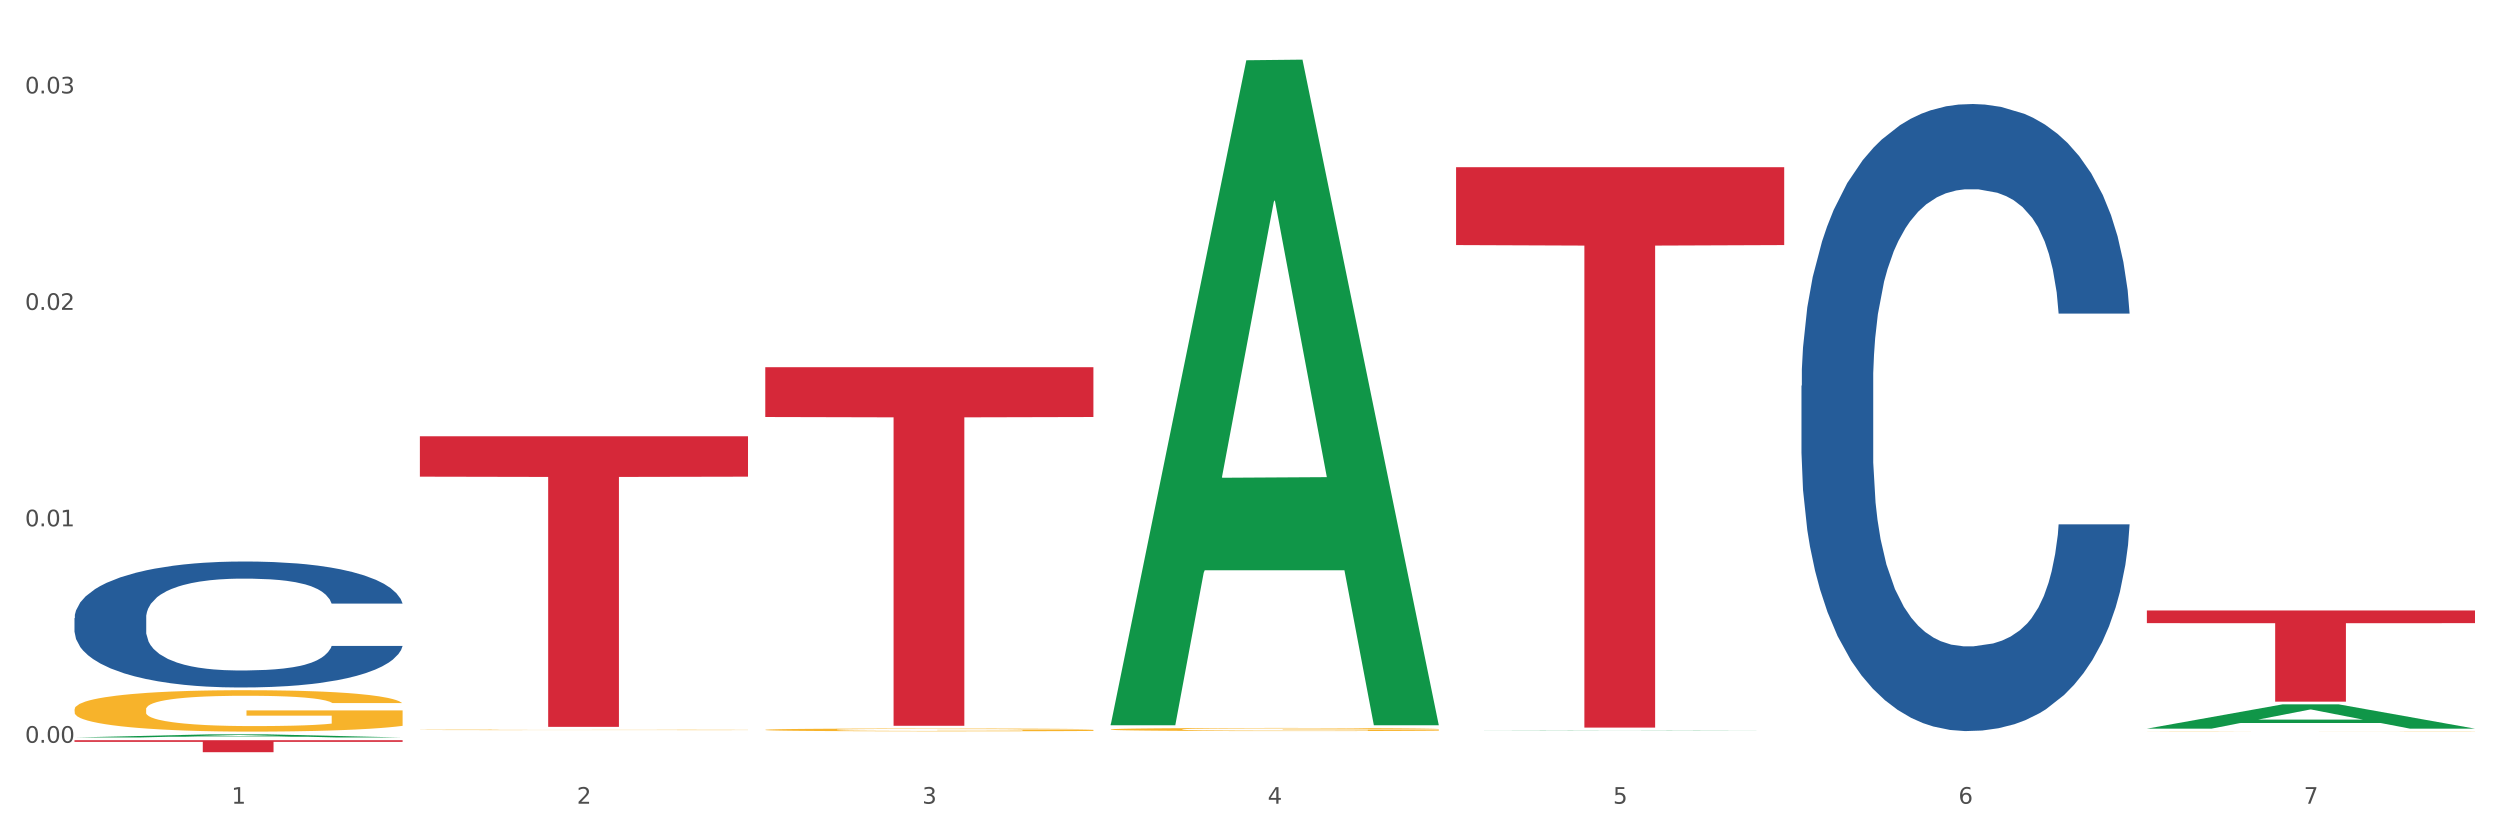 <?xml version="1.0" encoding="utf-8" standalone="no"?>
<!DOCTYPE svg PUBLIC "-//W3C//DTD SVG 1.1//EN"
  "http://www.w3.org/Graphics/SVG/1.1/DTD/svg11.dtd">
<svg xmlns:xlink="http://www.w3.org/1999/xlink" width="1080pt" height="360pt" viewBox="0 0 1080 360" xmlns="http://www.w3.org/2000/svg" version="1.1">
 <rect x="0" y="0" width="1080" height="360" fill="#333333" stroke="none"/>
 <defs>
  <style type="text/css">*{stroke-linejoin: round; stroke-linecap: butt}</style>
 </defs>
 <g id="figure_1">
  <g id="patch_1">
   <path d="M 0 360 
L 1080 360 
L 1080 0 
L 0 0 
z
" style="fill: #ffffff; stroke: #ffffff; stroke-linejoin: miter"/>
  </g>
  <g id="axes_1">
   <g id="matplotlib.axis_1">
    <g id="xtick_1">
     <g id="text_1">
      <!-- 1 -->
      <g style="fill: #4d4d4d" transform="translate(99.997 347.204) scale(0.096 -0.096)">
       <defs>
        <path id="DejaVuSans-31" d="M 794 531 
L 1825 531 
L 1825 4091 
L 703 3866 
L 703 4441 
L 1819 4666 
L 2450 4666 
L 2450 531 
L 3481 531 
L 3481 0 
L 794 0 
L 794 531 
z
" transform="scale(0.016)"/>
       </defs>
       <use xlink:href="#DejaVuSans-31"/>
      </g>
     </g>
    </g>
    <g id="xtick_2">
     <g id="text_2">
      <!-- 2 -->
      <g style="fill: #4d4d4d" transform="translate(249.209 347.204) scale(0.096 -0.096)">
       <defs>
        <path id="DejaVuSans-32" d="M 1228 531 
L 3431 531 
L 3431 0 
L 469 0 
L 469 531 
Q 828 903 1448 1529 
Q 2069 2156 2228 2338 
Q 2531 2678 2651 2914 
Q 2772 3150 2772 3378 
Q 2772 3750 2511 3984 
Q 2250 4219 1831 4219 
Q 1534 4219 1204 4116 
Q 875 4013 500 3803 
L 500 4441 
Q 881 4594 1212 4672 
Q 1544 4750 1819 4750 
Q 2544 4750 2975 4387 
Q 3406 4025 3406 3419 
Q 3406 3131 3298 2873 
Q 3191 2616 2906 2266 
Q 2828 2175 2409 1742 
Q 1991 1309 1228 531 
z
" transform="scale(0.016)"/>
       </defs>
       <use xlink:href="#DejaVuSans-32"/>
      </g>
     </g>
    </g>
    <g id="xtick_3">
     <g id="text_3">
      <!-- 3 -->
      <g style="fill: #4d4d4d" transform="translate(398.421 347.204) scale(0.096 -0.096)">
       <defs>
        <path id="DejaVuSans-33" d="M 2597 2516 
Q 3050 2419 3304 2112 
Q 3559 1806 3559 1356 
Q 3559 666 3084 287 
Q 2609 -91 1734 -91 
Q 1441 -91 1130 -33 
Q 819 25 488 141 
L 488 750 
Q 750 597 1062 519 
Q 1375 441 1716 441 
Q 2309 441 2620 675 
Q 2931 909 2931 1356 
Q 2931 1769 2642 2001 
Q 2353 2234 1838 2234 
L 1294 2234 
L 1294 2753 
L 1863 2753 
Q 2328 2753 2575 2939 
Q 2822 3125 2822 3475 
Q 2822 3834 2567 4026 
Q 2313 4219 1838 4219 
Q 1578 4219 1281 4162 
Q 984 4106 628 3988 
L 628 4550 
Q 988 4650 1302 4700 
Q 1616 4750 1894 4750 
Q 2613 4750 3031 4423 
Q 3450 4097 3450 3541 
Q 3450 3153 3228 2886 
Q 3006 2619 2597 2516 
z
" transform="scale(0.016)"/>
       </defs>
       <use xlink:href="#DejaVuSans-33"/>
      </g>
     </g>
    </g>
    <g id="xtick_4">
     <g id="text_4">
      <!-- 4 -->
      <g style="fill: #4d4d4d" transform="translate(547.634 347.204) scale(0.096 -0.096)">
       <defs>
        <path id="DejaVuSans-34" d="M 2419 4116 
L 825 1625 
L 2419 1625 
L 2419 4116 
z
M 2253 4666 
L 3047 4666 
L 3047 1625 
L 3713 1625 
L 3713 1100 
L 3047 1100 
L 3047 0 
L 2419 0 
L 2419 1100 
L 313 1100 
L 313 1709 
L 2253 4666 
z
" transform="scale(0.016)"/>
       </defs>
       <use xlink:href="#DejaVuSans-34"/>
      </g>
     </g>
    </g>
    <g id="xtick_5">
     <g id="text_5">
      <!-- 5 -->
      <g style="fill: #4d4d4d" transform="translate(696.846 347.204) scale(0.096 -0.096)">
       <defs>
        <path id="DejaVuSans-35" d="M 691 4666 
L 3169 4666 
L 3169 4134 
L 1269 4134 
L 1269 2991 
Q 1406 3038 1543 3061 
Q 1681 3084 1819 3084 
Q 2600 3084 3056 2656 
Q 3513 2228 3513 1497 
Q 3513 744 3044 326 
Q 2575 -91 1722 -91 
Q 1428 -91 1123 -41 
Q 819 9 494 109 
L 494 744 
Q 775 591 1075 516 
Q 1375 441 1709 441 
Q 2250 441 2565 725 
Q 2881 1009 2881 1497 
Q 2881 1984 2565 2268 
Q 2250 2553 1709 2553 
Q 1456 2553 1204 2497 
Q 953 2441 691 2322 
L 691 4666 
z
" transform="scale(0.016)"/>
       </defs>
       <use xlink:href="#DejaVuSans-35"/>
      </g>
     </g>
    </g>
    <g id="xtick_6">
     <g id="text_6">
      <!-- 6 -->
      <g style="fill: #4d4d4d" transform="translate(846.058 347.204) scale(0.096 -0.096)">
       <defs>
        <path id="DejaVuSans-36" d="M 2113 2584 
Q 1688 2584 1439 2293 
Q 1191 2003 1191 1497 
Q 1191 994 1439 701 
Q 1688 409 2113 409 
Q 2538 409 2786 701 
Q 3034 994 3034 1497 
Q 3034 2003 2786 2293 
Q 2538 2584 2113 2584 
z
M 3366 4563 
L 3366 3988 
Q 3128 4100 2886 4159 
Q 2644 4219 2406 4219 
Q 1781 4219 1451 3797 
Q 1122 3375 1075 2522 
Q 1259 2794 1537 2939 
Q 1816 3084 2150 3084 
Q 2853 3084 3261 2657 
Q 3669 2231 3669 1497 
Q 3669 778 3244 343 
Q 2819 -91 2113 -91 
Q 1303 -91 875 529 
Q 447 1150 447 2328 
Q 447 3434 972 4092 
Q 1497 4750 2381 4750 
Q 2619 4750 2861 4703 
Q 3103 4656 3366 4563 
z
" transform="scale(0.016)"/>
       </defs>
       <use xlink:href="#DejaVuSans-36"/>
      </g>
     </g>
    </g>
    <g id="xtick_7">
     <g id="text_7">
      <!-- 7 -->
      <g style="fill: #4d4d4d" transform="translate(995.27 347.204) scale(0.096 -0.096)">
       <defs>
        <path id="DejaVuSans-37" d="M 525 4666 
L 3525 4666 
L 3525 4397 
L 1831 0 
L 1172 0 
L 2766 4134 
L 525 4134 
L 525 4666 
z
" transform="scale(0.016)"/>
       </defs>
       <use xlink:href="#DejaVuSans-37"/>
      </g>
     </g>
    </g>
    <g id="xtick_8"/>
    <g id="xtick_9"/>
    <g id="xtick_10"/>
    <g id="xtick_11"/>
    <g id="xtick_12"/>
    <g id="xtick_13"/>
   </g>
   <g id="matplotlib.axis_2">
    <g id="ytick_1">
     <g id="text_8">
      <!-- 0.00 -->
      <g style="fill: #4d4d4d" transform="translate(10.8 320.873) scale(0.096 -0.096)">
       <defs>
        <path id="DejaVuSans-30" d="M 2034 4250 
Q 1547 4250 1301 3770 
Q 1056 3291 1056 2328 
Q 1056 1369 1301 889 
Q 1547 409 2034 409 
Q 2525 409 2770 889 
Q 3016 1369 3016 2328 
Q 3016 3291 2770 3770 
Q 2525 4250 2034 4250 
z
M 2034 4750 
Q 2819 4750 3233 4129 
Q 3647 3509 3647 2328 
Q 3647 1150 3233 529 
Q 2819 -91 2034 -91 
Q 1250 -91 836 529 
Q 422 1150 422 2328 
Q 422 3509 836 4129 
Q 1250 4750 2034 4750 
z
" transform="scale(0.016)"/>
        <path id="DejaVuSans-2e" d="M 684 794 
L 1344 794 
L 1344 0 
L 684 0 
L 684 794 
z
" transform="scale(0.016)"/>
       </defs>
       <use xlink:href="#DejaVuSans-30"/>
       <use xlink:href="#DejaVuSans-2e" transform="translate(63.623 0)"/>
       <use xlink:href="#DejaVuSans-30" transform="translate(95.41 0)"/>
       <use xlink:href="#DejaVuSans-30" transform="translate(159.033 0)"/>
      </g>
     </g>
    </g>
    <g id="ytick_2">
     <g id="text_9">
      <!-- 0.01 -->
      <g style="fill: #4d4d4d" transform="translate(10.8 227.371) scale(0.096 -0.096)">
       <use xlink:href="#DejaVuSans-30"/>
       <use xlink:href="#DejaVuSans-2e" transform="translate(63.623 0)"/>
       <use xlink:href="#DejaVuSans-30" transform="translate(95.41 0)"/>
       <use xlink:href="#DejaVuSans-31" transform="translate(159.033 0)"/>
      </g>
     </g>
    </g>
    <g id="ytick_3">
     <g id="text_10">
      <!-- 0.02 -->
      <g style="fill: #4d4d4d" transform="translate(10.8 133.868) scale(0.096 -0.096)">
       <use xlink:href="#DejaVuSans-30"/>
       <use xlink:href="#DejaVuSans-2e" transform="translate(63.623 0)"/>
       <use xlink:href="#DejaVuSans-30" transform="translate(95.41 0)"/>
       <use xlink:href="#DejaVuSans-32" transform="translate(159.033 0)"/>
      </g>
     </g>
    </g>
    <g id="ytick_4">
     <g id="text_11">
      <!-- 0.03 -->
      <g style="fill: #4d4d4d" transform="translate(10.8 40.366) scale(0.096 -0.096)">
       <use xlink:href="#DejaVuSans-30"/>
       <use xlink:href="#DejaVuSans-2e" transform="translate(63.623 0)"/>
       <use xlink:href="#DejaVuSans-30" transform="translate(95.41 0)"/>
       <use xlink:href="#DejaVuSans-33" transform="translate(159.033 0)"/>
      </g>
     </g>
    </g>
    <g id="ytick_5"/>
    <g id="ytick_6"/>
    <g id="ytick_7"/>
   </g>
   <g id="PolyCollection_1">
    <path d="M 32.175 318.594 
L 32.321 318.593 
L 90.775 317.227 
L 115.034 317.226 
L 173.927 318.597 
L 145.869 318.597 
L 133.155 318.278 
L 72.801 318.278 
L 72.362 318.283 
L 60.087 318.597 
L 32.175 318.597 
L 32.175 318.594 
L 80.4 318.087 
L 125.556 318.086 
L 103.197 317.518 
L 102.905 317.516 
L 102.612 317.52 
L 80.254 318.086 
L 80.4 318.087 
L 32.175 318.594 
z
" clip-path="url(#p0fb70cecad)" style="fill: #109648"/>
    <path d="M 330.599 315.275 
L 330.767 315.274 
L 330.767 315.234 
L 331.102 315.2 
L 332.775 315.117 
L 335.285 315.048 
L 337.126 315.012 
L 338.967 314.982 
L 341.143 314.952 
L 343.821 314.921 
L 348.674 314.876 
L 351.686 314.853 
L 355.368 314.829 
L 362.063 314.793 
L 366.916 314.773 
L 371.937 314.757 
L 380.137 314.737 
L 385.493 314.728 
L 391.183 314.721 
L 398.044 314.717 
L 403.233 314.716 
L 414.613 314.719 
L 424.32 314.729 
L 429.006 314.737 
L 435.03 314.75 
L 438.21 314.759 
L 443.398 314.777 
L 448.754 314.8 
L 452.436 314.82 
L 457.958 314.857 
L 462.142 314.895 
L 465.992 314.941 
L 468 314.973 
L 469.506 315.003 
L 470.845 315.037 
L 472.184 315.092 
L 442.059 315.092 
L 440.888 315.053 
L 439.047 315.016 
L 436.369 314.981 
L 434.026 314.959 
L 430.01 314.931 
L 426.328 314.914 
L 422.479 314.9 
L 417.793 314.889 
L 414.111 314.884 
L 408.923 314.879 
L 398.714 314.881 
L 391.852 314.889 
L 387.166 314.9 
L 384.154 314.91 
L 381.476 314.921 
L 378.464 314.937 
L 374.949 314.96 
L 372.439 314.981 
L 369.928 315.008 
L 367.92 315.034 
L 366.079 315.065 
L 364.573 315.098 
L 363.401 315.132 
L 362.397 315.174 
L 361.561 315.244 
L 361.561 315.395 
L 361.895 315.43 
L 362.732 315.475 
L 363.736 315.509 
L 365.41 315.55 
L 366.916 315.578 
L 369.761 315.617 
L 372.941 315.65 
L 375.451 315.671 
L 377.962 315.689 
L 382.313 315.713 
L 387.166 315.733 
L 391.35 315.745 
L 397.04 315.757 
L 400.89 315.761 
L 404.237 315.763 
L 412.437 315.763 
L 418.295 315.76 
L 424.822 315.752 
L 429.842 315.742 
L 434.026 315.73 
L 438.712 315.71 
L 441.725 315.691 
L 441.725 315.46 
L 404.906 315.459 
L 404.906 315.306 
L 472.351 315.306 
L 472.351 315.757 
L 469.506 315.78 
L 466.326 315.801 
L 462.979 315.819 
L 457.958 315.843 
L 451.933 315.865 
L 446.578 315.88 
L 440.888 315.893 
L 434.194 315.906 
L 425.491 315.917 
L 420.136 315.921 
L 413.441 315.924 
L 405.576 315.926 
L 398.714 315.923 
L 392.02 315.918 
L 384.991 315.908 
L 378.129 315.893 
L 372.941 315.879 
L 367.753 315.861 
L 362.23 315.838 
L 357.879 315.816 
L 354.532 315.796 
L 350.85 315.771 
L 346.833 315.738 
L 343.821 315.708 
L 341.143 315.677 
L 338.298 315.637 
L 336.29 315.603 
L 334.281 315.56 
L 333.11 315.528 
L 331.771 315.478 
L 330.767 315.409 
L 330.599 315.275 
z
" clip-path="url(#p0fb70cecad)" style="fill: #f7b32b"/>
    <path d="M 479.812 315.105 
L 479.979 315.104 
L 479.979 315.06 
L 480.314 315.021 
L 481.987 314.928 
L 484.498 314.852 
L 486.339 314.811 
L 488.18 314.778 
L 490.355 314.744 
L 493.033 314.71 
L 497.886 314.659 
L 500.899 314.633 
L 504.581 314.606 
L 511.275 314.566 
L 516.128 314.544 
L 521.149 314.525 
L 529.349 314.503 
L 534.705 314.493 
L 540.395 314.486 
L 547.257 314.481 
L 552.445 314.479 
L 563.825 314.483 
L 573.532 314.494 
L 578.218 314.503 
L 584.243 314.518 
L 587.422 314.528 
L 592.61 314.548 
L 597.966 314.573 
L 601.648 314.596 
L 607.171 314.638 
L 611.355 314.68 
L 615.204 314.732 
L 617.212 314.768 
L 618.718 314.801 
L 620.057 314.839 
L 621.396 314.9 
L 591.272 314.9 
L 590.1 314.857 
L 588.259 314.816 
L 585.581 314.776 
L 583.238 314.752 
L 579.222 314.721 
L 575.54 314.701 
L 571.691 314.686 
L 567.005 314.674 
L 563.323 314.668 
L 558.135 314.663 
L 547.926 314.664 
L 541.064 314.674 
L 536.378 314.686 
L 533.366 314.697 
L 530.688 314.71 
L 527.676 314.727 
L 524.161 314.753 
L 521.651 314.776 
L 519.141 314.806 
L 517.132 314.836 
L 515.291 314.87 
L 513.785 314.907 
L 512.614 314.946 
L 511.61 314.993 
L 510.773 315.071 
L 510.773 315.24 
L 511.108 315.279 
L 511.944 315.329 
L 512.948 315.368 
L 514.622 315.413 
L 516.128 315.444 
L 518.973 315.489 
L 522.153 315.526 
L 524.663 315.549 
L 527.174 315.569 
L 531.525 315.596 
L 536.378 315.619 
L 540.562 315.632 
L 546.253 315.645 
L 550.102 315.65 
L 553.449 315.652 
L 561.649 315.652 
L 567.507 315.648 
L 574.034 315.64 
L 579.055 315.629 
L 583.238 315.615 
L 587.924 315.593 
L 590.937 315.572 
L 590.937 315.313 
L 554.118 315.312 
L 554.118 315.14 
L 621.563 315.14 
L 621.563 315.645 
L 618.718 315.671 
L 615.538 315.694 
L 612.191 315.715 
L 607.171 315.741 
L 601.146 315.766 
L 595.79 315.783 
L 590.1 315.798 
L 583.406 315.812 
L 574.703 315.824 
L 569.348 315.829 
L 562.654 315.833 
L 554.788 315.834 
L 547.926 315.831 
L 541.232 315.825 
L 534.203 315.814 
L 527.341 315.798 
L 522.153 315.782 
L 516.965 315.762 
L 511.442 315.736 
L 507.091 315.711 
L 503.744 315.689 
L 500.062 315.661 
L 496.045 315.624 
L 493.033 315.59 
L 490.355 315.556 
L 487.51 315.511 
L 485.502 315.473 
L 483.494 315.424 
L 482.322 315.389 
L 480.983 315.333 
L 479.979 315.255 
L 479.812 315.105 
z
" clip-path="url(#p0fb70cecad)" style="fill: #f7b32b"/>
    <path d="M 927.448 316.001 
L 927.616 316.001 
L 927.616 315.998 
L 927.95 315.995 
L 929.624 315.987 
L 932.134 315.981 
L 933.975 315.978 
L 935.816 315.975 
L 937.992 315.972 
L 940.67 315.969 
L 945.523 315.965 
L 948.535 315.963 
L 952.217 315.961 
L 958.912 315.958 
L 963.765 315.956 
L 968.786 315.955 
L 976.986 315.953 
L 982.342 315.952 
L 988.032 315.951 
L 994.893 315.951 
L 1000.081 315.951 
L 1011.462 315.951 
L 1021.168 315.952 
L 1025.854 315.953 
L 1031.879 315.954 
L 1035.059 315.955 
L 1040.247 315.956 
L 1045.603 315.958 
L 1049.284 315.96 
L 1054.807 315.964 
L 1058.991 315.967 
L 1062.84 315.971 
L 1064.849 315.974 
L 1066.355 315.977 
L 1067.694 315.98 
L 1069.033 315.985 
L 1038.908 315.985 
L 1037.737 315.981 
L 1035.896 315.978 
L 1033.218 315.975 
L 1030.875 315.973 
L 1026.859 315.97 
L 1023.177 315.969 
L 1019.328 315.968 
L 1014.642 315.967 
L 1010.96 315.966 
L 1005.772 315.966 
L 995.563 315.966 
L 988.701 315.967 
L 984.015 315.968 
L 981.003 315.968 
L 978.325 315.969 
L 975.313 315.971 
L 971.798 315.973 
L 969.288 315.975 
L 966.777 315.977 
L 964.769 315.98 
L 962.928 315.982 
L 961.422 315.985 
L 960.25 315.988 
L 959.246 315.992 
L 958.409 315.999 
L 958.409 316.012 
L 958.744 316.015 
L 959.581 316.019 
L 960.585 316.023 
L 962.259 316.026 
L 963.765 316.029 
L 966.61 316.032 
L 969.79 316.035 
L 972.3 316.037 
L 974.81 316.039 
L 979.162 316.041 
L 984.015 316.043 
L 988.199 316.044 
L 993.889 316.045 
L 997.738 316.045 
L 1001.086 316.046 
L 1009.286 316.046 
L 1015.144 316.045 
L 1021.671 316.045 
L 1026.691 316.044 
L 1030.875 316.043 
L 1035.561 316.041 
L 1038.574 316.039 
L 1038.574 316.018 
L 1001.755 316.018 
L 1001.755 316.004 
L 1069.2 316.004 
L 1069.2 316.045 
L 1066.355 316.047 
L 1063.175 316.049 
L 1059.828 316.051 
L 1054.807 316.053 
L 1048.782 316.055 
L 1043.427 316.056 
L 1037.737 316.057 
L 1031.043 316.058 
L 1022.34 316.059 
L 1016.985 316.06 
L 1010.29 316.06 
L 1002.424 316.06 
L 995.563 316.06 
L 988.869 316.06 
L 981.839 316.059 
L 974.978 316.057 
L 969.79 316.056 
L 964.602 316.054 
L 959.079 316.052 
L 954.728 316.05 
L 951.38 316.049 
L 947.699 316.046 
L 943.682 316.043 
L 940.67 316.041 
L 937.992 316.038 
L 935.147 316.034 
L 933.139 316.031 
L 931.13 316.027 
L 929.959 316.024 
L 928.62 316.02 
L 927.616 316.013 
L 927.448 316.001 
z
" clip-path="url(#p0fb70cecad)" style="fill: #f7b32b"/>
    <path d="M 32.175 319.763 
L 173.927 319.763 
L 173.927 320.483 
L 118.167 320.488 
L 118.167 324.95 
L 87.599 324.95 
L 87.599 320.488 
L 32.175 320.483 
L 32.175 319.768 
L 32.175 319.763 
z
" clip-path="url(#p0fb70cecad)" style="fill: #d62839"/>
    <path d="M 181.387 188.473 
L 323.139 188.473 
L 323.139 205.92 
L 267.379 206.038 
L 267.379 314.018 
L 236.811 314.018 
L 236.811 206.038 
L 181.387 205.92 
L 181.387 188.591 
L 181.387 188.473 
z
" clip-path="url(#p0fb70cecad)" style="fill: #d62839"/>
    <path d="M 330.599 158.617 
L 472.351 158.617 
L 472.351 180.147 
L 416.591 180.293 
L 416.591 313.55 
L 386.024 313.55 
L 386.024 180.293 
L 330.599 180.147 
L 330.599 158.762 
L 330.599 158.617 
z
" clip-path="url(#p0fb70cecad)" style="fill: #d62839"/>
    <path d="M 629.024 72.226 
L 770.776 72.226 
L 770.776 105.87 
L 715.015 106.097 
L 715.015 314.327 
L 684.448 314.327 
L 684.448 106.097 
L 629.024 105.87 
L 629.024 72.453 
L 629.024 72.226 
z
" clip-path="url(#p0fb70cecad)" style="fill: #d62839"/>
    <path d="M 778.236 166.648 
L 778.404 166.401 
L 778.404 159.473 
L 778.906 150.072 
L 780.749 132.754 
L 783.095 119.641 
L 787.117 104.302 
L 789.295 97.869 
L 792.143 90.694 
L 798.008 79.066 
L 804.71 69.17 
L 809.401 63.727 
L 812.92 60.263 
L 820.795 54.078 
L 825.319 51.357 
L 830.011 49.13 
L 834.032 47.646 
L 840.734 45.914 
L 846.096 45.172 
L 852.296 44.924 
L 857.49 45.172 
L 864.359 46.161 
L 874.413 49.13 
L 878.267 50.862 
L 883.461 53.831 
L 888.823 57.789 
L 893.179 61.748 
L 898.206 67.438 
L 903.4 74.86 
L 908.426 84.262 
L 911.945 92.921 
L 914.794 102.075 
L 917.307 113.208 
L 919.15 125.331 
L 919.988 135.475 
L 889.325 135.475 
L 888.487 126.321 
L 886.812 116.425 
L 885.136 109.745 
L 883.293 104.302 
L 880.445 98.117 
L 877.931 94.158 
L 873.743 89.457 
L 869.889 86.488 
L 866.705 84.757 
L 862.851 83.272 
L 854.641 81.788 
L 848.777 81.788 
L 845.091 82.283 
L 840.567 83.52 
L 836.713 85.251 
L 832.189 88.22 
L 828.67 91.437 
L 825.152 95.643 
L 823.141 98.611 
L 820.125 104.054 
L 818.114 108.508 
L 815.433 116.177 
L 813.925 121.62 
L 811.245 135.722 
L 810.072 146.113 
L 809.569 153.288 
L 809.234 161.205 
L 809.234 199.801 
L 810.239 217.119 
L 811.077 224.541 
L 812.417 232.953 
L 814.931 243.839 
L 818.617 254.478 
L 822.471 262.147 
L 825.654 266.848 
L 828.67 270.312 
L 831.686 273.033 
L 835.372 275.507 
L 838.388 276.992 
L 842.912 278.476 
L 848.274 279.218 
L 852.463 279.218 
L 861.008 277.981 
L 864.862 276.744 
L 868.548 275.012 
L 872.57 272.291 
L 875.753 269.322 
L 877.596 267.095 
L 880.612 262.395 
L 882.958 257.447 
L 884.969 251.756 
L 886.309 246.808 
L 887.817 239.386 
L 888.99 230.974 
L 889.325 226.521 
L 919.988 226.521 
L 919.318 235.427 
L 918.145 244.087 
L 915.799 255.715 
L 913.956 262.395 
L 911.107 270.559 
L 908.091 277.486 
L 903.902 285.156 
L 900.049 290.846 
L 896.027 295.795 
L 891.671 300.248 
L 883.796 306.433 
L 880.947 308.165 
L 874.915 311.134 
L 870.224 312.866 
L 863.354 314.597 
L 856.317 315.587 
L 848.944 315.835 
L 842.41 315.34 
L 835.205 313.855 
L 830.681 312.371 
L 825.654 310.144 
L 819.79 306.68 
L 814.26 302.475 
L 809.066 297.526 
L 804.207 291.836 
L 799.683 285.403 
L 793.819 274.765 
L 789.462 264.374 
L 786.279 254.725 
L 784.101 246.561 
L 781.922 236.17 
L 780.749 228.995 
L 778.906 211.676 
L 778.236 195.595 
L 778.236 166.648 
z
" clip-path="url(#p0fb70cecad)" style="fill: #255c99"/>
    <path d="M 32.175 267.025 
L 32.343 266.975 
L 32.343 265.583 
L 32.845 263.694 
L 34.688 260.215 
L 37.034 257.58 
L 41.055 254.498 
L 43.234 253.206 
L 46.082 251.764 
L 51.947 249.428 
L 58.649 247.439 
L 63.34 246.346 
L 66.859 245.65 
L 74.734 244.407 
L 79.258 243.86 
L 83.95 243.413 
L 87.971 243.115 
L 94.673 242.767 
L 100.035 242.618 
L 106.234 242.568 
L 111.429 242.618 
L 118.298 242.816 
L 128.352 243.413 
L 132.205 243.761 
L 137.4 244.357 
L 142.761 245.153 
L 147.118 245.948 
L 152.144 247.091 
L 157.339 248.583 
L 162.365 250.472 
L 165.884 252.211 
L 168.732 254.051 
L 171.246 256.288 
L 173.089 258.723 
L 173.927 260.761 
L 143.264 260.761 
L 142.426 258.922 
L 140.751 256.934 
L 139.075 255.592 
L 137.232 254.498 
L 134.384 253.255 
L 131.87 252.46 
L 127.681 251.516 
L 123.828 250.919 
L 120.644 250.571 
L 116.79 250.273 
L 108.58 249.975 
L 102.716 249.975 
L 99.029 250.074 
L 94.505 250.322 
L 90.652 250.67 
L 86.128 251.267 
L 82.609 251.913 
L 79.09 252.758 
L 77.08 253.355 
L 74.064 254.448 
L 72.053 255.343 
L 69.372 256.884 
L 67.864 257.978 
L 65.183 260.811 
L 64.01 262.899 
L 63.508 264.34 
L 63.173 265.931 
L 63.173 273.686 
L 64.178 277.165 
L 65.016 278.657 
L 66.356 280.347 
L 68.87 282.534 
L 72.556 284.671 
L 76.41 286.212 
L 79.593 287.157 
L 82.609 287.853 
L 85.625 288.4 
L 89.311 288.897 
L 92.327 289.195 
L 96.851 289.493 
L 102.213 289.642 
L 106.402 289.642 
L 114.947 289.394 
L 118.801 289.145 
L 122.487 288.797 
L 126.509 288.25 
L 129.692 287.654 
L 131.535 287.207 
L 134.551 286.262 
L 136.897 285.268 
L 138.908 284.125 
L 140.248 283.13 
L 141.756 281.639 
L 142.929 279.949 
L 143.264 279.054 
L 173.927 279.054 
L 173.256 280.844 
L 172.084 282.584 
L 169.738 284.92 
L 167.895 286.262 
L 165.046 287.902 
L 162.03 289.294 
L 157.841 290.835 
L 153.988 291.979 
L 149.966 292.973 
L 145.61 293.868 
L 137.735 295.11 
L 134.886 295.458 
L 128.854 296.055 
L 124.163 296.403 
L 117.293 296.751 
L 110.256 296.949 
L 102.883 296.999 
L 96.349 296.9 
L 89.144 296.602 
L 84.62 296.303 
L 79.593 295.856 
L 73.729 295.16 
L 68.199 294.315 
L 63.005 293.321 
L 58.146 292.177 
L 53.622 290.885 
L 47.758 288.747 
L 43.401 286.66 
L 40.218 284.721 
L 38.039 283.081 
L 35.861 280.993 
L 34.688 279.551 
L 32.845 276.072 
L 32.175 272.841 
L 32.175 267.025 
z
" clip-path="url(#p0fb70cecad)" style="fill: #255c99"/>
    <path d="M 927.448 263.726 
L 1069.2 263.726 
L 1069.2 269.199 
L 1013.44 269.236 
L 1013.44 303.107 
L 982.873 303.107 
L 982.873 269.236 
L 927.448 269.199 
L 927.448 263.763 
L 927.448 263.726 
z
" clip-path="url(#p0fb70cecad)" style="fill: #d62839"/>
    <path d="M 181.387 315.296 
L 181.555 315.296 
L 181.555 315.288 
L 181.889 315.281 
L 183.563 315.264 
L 186.073 315.25 
L 187.914 315.243 
L 189.755 315.237 
L 191.931 315.231 
L 194.608 315.225 
L 199.462 315.216 
L 202.474 315.211 
L 206.156 315.206 
L 212.85 315.199 
L 217.704 315.195 
L 222.724 315.192 
L 230.925 315.188 
L 236.28 315.186 
L 241.971 315.185 
L 248.832 315.184 
L 254.02 315.184 
L 265.401 315.184 
L 275.107 315.186 
L 279.793 315.188 
L 285.818 315.19 
L 288.998 315.192 
L 294.186 315.196 
L 299.541 315.2 
L 303.223 315.204 
L 308.746 315.212 
L 312.93 315.22 
L 316.779 315.229 
L 318.788 315.235 
L 320.294 315.241 
L 321.633 315.248 
L 322.971 315.259 
L 292.847 315.259 
L 291.676 315.251 
L 289.835 315.244 
L 287.157 315.237 
L 284.814 315.232 
L 280.797 315.227 
L 277.116 315.223 
L 273.266 315.221 
L 268.58 315.218 
L 264.899 315.217 
L 259.71 315.216 
L 249.502 315.217 
L 242.64 315.218 
L 237.954 315.221 
L 234.942 315.223 
L 232.264 315.225 
L 229.251 315.228 
L 225.737 315.233 
L 223.227 315.237 
L 220.716 315.242 
L 218.708 315.248 
L 216.867 315.254 
L 215.361 315.26 
L 214.189 315.267 
L 213.185 315.276 
L 212.348 315.29 
L 212.348 315.32 
L 212.683 315.327 
L 213.52 315.336 
L 214.524 315.343 
L 216.198 315.351 
L 217.704 315.357 
L 220.549 315.365 
L 223.729 315.372 
L 226.239 315.376 
L 228.749 315.379 
L 233.101 315.384 
L 237.954 315.388 
L 242.138 315.391 
L 247.828 315.393 
L 251.677 315.394 
L 255.024 315.394 
L 263.225 315.394 
L 269.082 315.394 
L 275.609 315.392 
L 280.63 315.39 
L 284.814 315.388 
L 289.5 315.384 
L 292.512 315.38 
L 292.512 315.333 
L 255.694 315.333 
L 255.694 315.302 
L 323.139 315.302 
L 323.139 315.393 
L 320.294 315.398 
L 317.114 315.402 
L 313.767 315.406 
L 308.746 315.41 
L 302.721 315.415 
L 297.366 315.418 
L 291.676 315.42 
L 284.981 315.423 
L 276.279 315.425 
L 270.923 315.426 
L 264.229 315.427 
L 256.363 315.427 
L 249.502 315.426 
L 242.807 315.425 
L 235.778 315.423 
L 228.917 315.42 
L 223.729 315.418 
L 218.541 315.414 
L 213.018 315.409 
L 208.666 315.405 
L 205.319 315.401 
L 201.637 315.396 
L 197.621 315.389 
L 194.608 315.383 
L 191.931 315.377 
L 189.086 315.369 
L 187.077 315.362 
L 185.069 315.353 
L 183.898 315.347 
L 182.559 315.337 
L 181.555 315.323 
L 181.387 315.296 
z
" clip-path="url(#p0fb70cecad)" style="fill: #f7b32b"/>
    <path d="M 32.175 306.434 
L 32.342 306.418 
L 32.342 305.83 
L 32.677 305.323 
L 34.351 304.097 
L 36.861 303.084 
L 38.702 302.545 
L 40.543 302.104 
L 42.719 301.662 
L 45.396 301.205 
L 50.25 300.535 
L 53.262 300.192 
L 56.944 299.832 
L 63.638 299.309 
L 68.492 299.015 
L 73.512 298.77 
L 81.713 298.476 
L 87.068 298.345 
L 92.758 298.247 
L 99.62 298.181 
L 104.808 298.165 
L 116.188 298.214 
L 125.895 298.361 
L 130.581 298.476 
L 136.606 298.672 
L 139.786 298.802 
L 144.974 299.064 
L 150.329 299.407 
L 154.011 299.701 
L 159.534 300.257 
L 163.718 300.813 
L 167.567 301.499 
L 169.575 301.973 
L 171.082 302.414 
L 172.42 302.921 
L 173.759 303.722 
L 143.635 303.722 
L 142.463 303.15 
L 140.623 302.61 
L 137.945 302.087 
L 135.602 301.76 
L 131.585 301.352 
L 127.903 301.09 
L 124.054 300.894 
L 119.368 300.731 
L 115.686 300.649 
L 110.498 300.584 
L 100.289 300.6 
L 93.428 300.731 
L 88.742 300.894 
L 85.729 301.041 
L 83.052 301.205 
L 80.039 301.434 
L 76.525 301.777 
L 74.014 302.087 
L 71.504 302.479 
L 69.496 302.872 
L 67.655 303.329 
L 66.149 303.82 
L 64.977 304.326 
L 63.973 304.947 
L 63.136 305.977 
L 63.136 308.216 
L 63.471 308.722 
L 64.308 309.392 
L 65.312 309.899 
L 66.985 310.504 
L 68.492 310.912 
L 71.337 311.501 
L 74.516 311.991 
L 77.027 312.301 
L 79.537 312.563 
L 83.888 312.922 
L 88.742 313.217 
L 92.926 313.396 
L 98.616 313.56 
L 102.465 313.625 
L 105.812 313.658 
L 114.013 313.658 
L 119.87 313.609 
L 126.397 313.494 
L 131.418 313.347 
L 135.602 313.168 
L 140.288 312.873 
L 143.3 312.596 
L 143.3 309.18 
L 106.482 309.164 
L 106.482 306.892 
L 173.927 306.892 
L 173.927 313.56 
L 171.082 313.903 
L 167.902 314.214 
L 164.555 314.491 
L 159.534 314.835 
L 153.509 315.161 
L 148.154 315.39 
L 142.463 315.586 
L 135.769 315.766 
L 127.067 315.929 
L 121.711 315.995 
L 115.017 316.044 
L 107.151 316.06 
L 100.289 316.028 
L 93.595 315.946 
L 86.566 315.799 
L 79.704 315.586 
L 74.516 315.374 
L 69.328 315.112 
L 63.806 314.769 
L 59.454 314.442 
L 56.107 314.148 
L 52.425 313.772 
L 48.409 313.282 
L 45.396 312.841 
L 42.719 312.383 
L 39.873 311.795 
L 37.865 311.288 
L 35.857 310.651 
L 34.685 310.177 
L 33.347 309.441 
L 32.342 308.412 
L 32.175 306.434 
z
" clip-path="url(#p0fb70cecad)" style="fill: #f7b32b"/>
    <path d="M 479.812 312.774 
L 479.958 312.504 
L 538.412 26.03 
L 562.671 25.759 
L 621.563 313.314 
L 593.505 313.314 
L 580.791 246.353 
L 520.437 246.353 
L 519.999 247.433 
L 507.724 313.314 
L 479.812 313.314 
L 479.812 312.774 
L 528.036 206.392 
L 573.192 206.122 
L 550.834 87.05 
L 550.541 86.51 
L 550.249 87.32 
L 527.89 206.122 
L 528.036 206.392 
L 479.812 312.774 
z
" clip-path="url(#p0fb70cecad)" style="fill: #109648"/>
    <path d="M 629.024 315.634 
L 629.17 315.634 
L 687.624 315.493 
L 711.883 315.493 
L 770.776 315.634 
L 742.717 315.634 
L 730.004 315.601 
L 669.65 315.601 
L 669.211 315.602 
L 656.936 315.634 
L 629.024 315.634 
L 629.024 315.634 
L 677.249 315.582 
L 722.405 315.582 
L 700.046 315.523 
L 699.754 315.523 
L 699.461 315.523 
L 677.103 315.582 
L 677.249 315.582 
L 629.024 315.634 
z
" clip-path="url(#p0fb70cecad)" style="fill: #109648"/>
    <path d="M 927.448 314.765 
L 927.595 314.755 
L 986.049 304.283 
L 1010.307 304.273 
L 1069.2 314.785 
L 1041.142 314.785 
L 1028.428 312.337 
L 968.074 312.337 
L 967.636 312.377 
L 955.36 314.785 
L 927.448 314.785 
L 927.448 314.765 
L 975.673 310.876 
L 1020.829 310.866 
L 998.47 306.514 
L 998.178 306.494 
L 997.886 306.524 
L 975.527 310.866 
L 975.673 310.876 
L 927.448 314.765 
z
" clip-path="url(#p0fb70cecad)" style="fill: #109648"/>
   </g>
  </g>
 </g>
 <defs>
  <clipPath id="p0fb70cecad">
   <rect x="32.175" y="10.8" width="1037.025" height="329.109"/>
  </clipPath>
 </defs>
</svg>
